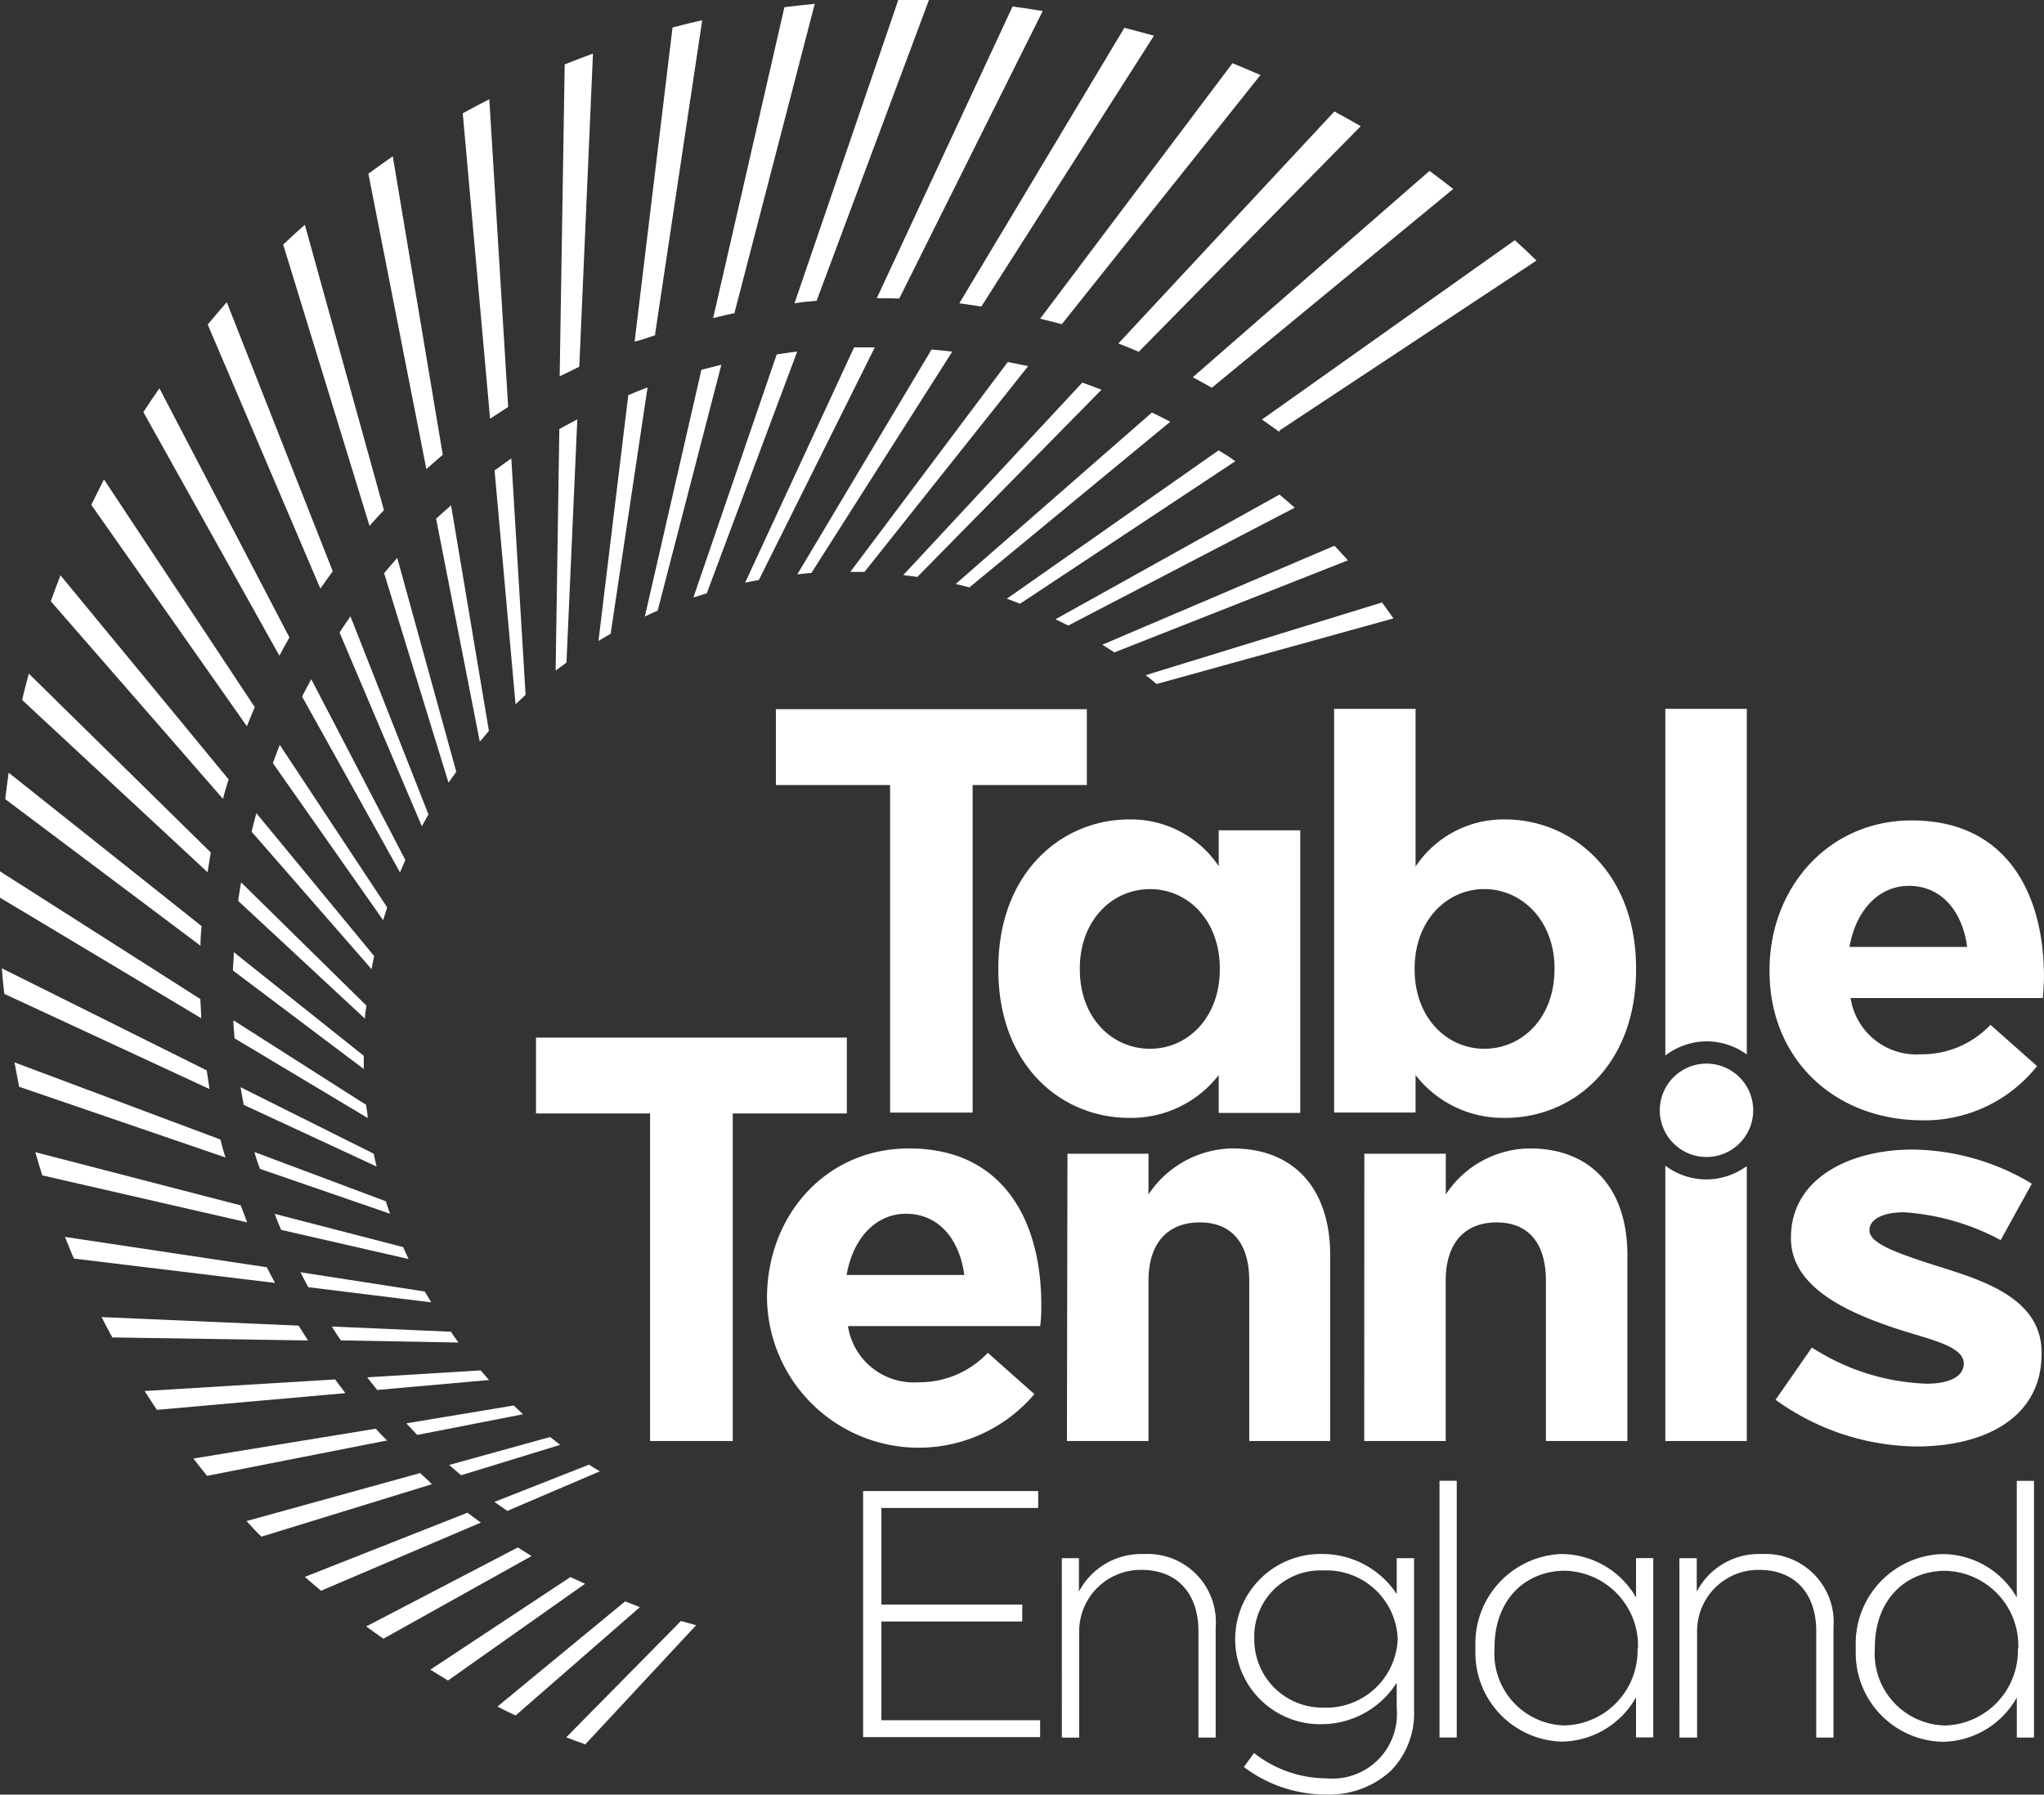 <svg xmlns="http://www.w3.org/2000/svg" width="122.102" height="107.233" viewBox="0 0 122.102 107.233">
  <rect x="0" y="0" width="122.102" height="107.233" fill="#333333" stroke="none"/>
  <g id="Group_3440" data-name="Group 3440" transform="translate(-55.925 -215.492)">
    <path id="Path_1481" data-name="Path 1481" d="M134.357,285.493h-6.822v-4.531h18.576v4.531h-6.822v19.573h-4.932Z" transform="translate(-25.261 -23.095)" fill="#fff"/>
    <path id="Path_1482" data-name="Path 1482" d="M183.922,302.815v2.239h-4.867V280.932h4.867v9.424a6.3,6.3,0,0,1,5.353-2.816c4,0,7.819,3.165,7.819,8.9v.065c0,5.728-3.748,8.867-7.812,8.867A6.614,6.614,0,0,1,183.922,302.815Zm8.3-6.311v-.065c0-2.848-1.942-4.738-4.194-4.738s-4.162,1.89-4.162,4.738v.065c0,2.848,1.89,4.738,4.162,4.738S192.22,299.385,192.22,296.5Z" transform="translate(-43.435 -23.085)" fill="#fff"/>
    <path id="Path_1483" data-name="Path 1483" d="M155.884,308.973c-4.071,0-7.819-3.139-7.819-8.867v-.065c0-5.735,3.793-8.9,7.819-8.9a6.311,6.311,0,0,1,5.346,2.79v-2.142H166.1v16.887H161.23v-2.259A6.616,6.616,0,0,1,155.884,308.973Zm1.243-4.129c2.278,0,4.168-1.89,4.168-4.738v-.065c0-2.848-1.89-4.738-4.168-4.738s-4.194,1.89-4.194,4.738v.065C152.932,302.986,154.855,304.844,157.126,304.844Z" transform="translate(-32.503 -26.686)" fill="#fff"/>
    <path id="Path_1484" data-name="Path 1484" d="M219.245,300.235v-.065c0-4.9,3.5-8.938,8.492-8.938,5.728,0,7.9,4.453,7.9,9.32,0,.388-.032.835-.065,1.294H224.086a3.973,3.973,0,0,0,4.194,3.359,5.624,5.624,0,0,0,4.162-1.76l2.783,2.466a8.569,8.569,0,0,1-7.01,3.236c-5.159-.078-8.971-3.7-8.971-8.913Zm11.806-1.443c-.291-2.175-1.566-3.65-3.482-3.65-1.793,0-3.165,1.443-3.547,3.65Z" transform="translate(-57.613 -26.718)" fill="#fff"/>
    <path id="Path_1485" data-name="Path 1485" d="M126.715,330.509v-.065c0-4.9,3.489-8.932,8.485-8.932,5.728,0,7.9,4.453,7.9,9.32a9.251,9.251,0,0,1-.065,1.294H131.55a3.974,3.974,0,0,0,4.194,3.359,5.624,5.624,0,0,0,4.162-1.761l2.783,2.466a9.062,9.062,0,0,1-15.974-5.683Zm11.786-1.437c-.291-2.181-1.566-3.657-3.482-3.657-1.793,0-3.165,1.443-3.547,3.657Z" transform="translate(-24.972 -37.399)" fill="#fff"/>
    <path id="Path_1486" data-name="Path 1486" d="M112.21,315.813h-6.815v-4.531h18.569v4.531h-6.815v19.573H112.21Z" transform="translate(-17.451 -33.791)" fill="#fff"/>
    <path id="Path_1487" data-name="Path 1487" d="M154.431,321.829h4.841v2.434a6.127,6.127,0,0,1,5.029-2.751c3.683,0,5.825,2.434,5.825,6.375v11.107h-4.835v-9.573c0-2.3-1.094-3.489-2.951-3.489s-3.068,1.165-3.068,3.489v9.573H154.4Z" transform="translate(-34.74 -37.399)" fill="#fff"/>
    <path id="Path_1488" data-name="Path 1488" d="M181.841,321.829h4.867v2.434a6.069,6.069,0,0,1,5.023-2.751c3.683,0,5.825,2.434,5.825,6.375v11.107h-4.867v-9.573c0-2.3-1.087-3.489-2.945-3.489s-3.042,1.184-3.042,3.489v9.573h-4.867Z" transform="translate(-44.416 -37.399)" fill="#fff"/>
    <path id="Path_1489" data-name="Path 1489" d="M219.8,336.563l2.168-3.12a13.443,13.443,0,0,0,6.854,2.162c1.521,0,2.22-.518,2.22-1.2,0-1.081-2.116-1.45-4.168-2.136-2.693-.906-6.155-2.395-6.155-5.34v-.065c0-3.489,3.45-5.249,7.269-5.249a14.088,14.088,0,0,1,7.12,2.039l-1.864,3.372a14.146,14.146,0,0,0-5.76-1.663c-1.294,0-2.078.421-2.078,1.081,0,.783,1.638,1.372,4.317,2.214s5.968,1.942,5.968,5.094v.065c0,3.812-3.385,5.54-7.482,5.54a14.613,14.613,0,0,1-8.408-2.79Z" transform="translate(-57.807 -37.435)" fill="#fff"/>
    <g id="Group_3359" data-name="Group 3359" transform="translate(107.484 303.97)">
      <path id="Path_1490" data-name="Path 1490" d="M135.585,353.142h10.459v1.01h-9.366v5.773h8.414v1.01h-8.414v5.9h9.482v1.01H135.585Z" transform="translate(-135.585 -352.527)" fill="#fff"/>
      <path id="Path_1491" data-name="Path 1491" d="M153.925,359.2h1.023V361.2a4.2,4.2,0,0,1,3.883-2.246,4.075,4.075,0,0,1,4.285,4.408v6.557h-1.029v-6.362c0-2.207-1.236-3.657-3.4-3.657a3.676,3.676,0,0,0-3.724,3.628c0,.066,0,.131,0,.2v6.194h-1.036Z" transform="translate(-142.055 -354.575)" fill="#fff"/>
      <path id="Path_1492" data-name="Path 1492" d="M170.443,371.683l.608-.841a7.015,7.015,0,0,0,4.324,1.515,3.853,3.853,0,0,0,4.2-4.162v-1.553a5.321,5.321,0,0,1-4.472,2.479,5.075,5.075,0,0,1-5.177-4.97c0-.024,0-.048,0-.072v-.045a5.094,5.094,0,0,1,5.106-5.082h.072a5.314,5.314,0,0,1,4.472,2.395V359.2h1.036v9.061a4.932,4.932,0,0,1-1.372,3.631,5.408,5.408,0,0,1-3.883,1.43,8.107,8.107,0,0,1-4.913-1.644Zm9.191-7.631v-.039a4.255,4.255,0,0,0-4.434-4.078,3.961,3.961,0,0,0-4.133,3.781c0,.093-.005.184,0,.277v.039a4.071,4.071,0,0,0,4.045,4.1h.091A4.272,4.272,0,0,0,179.634,364.052Z" transform="translate(-147.699 -354.576)" fill="#fff"/>
      <path id="Path_1493" data-name="Path 1493" d="M188.785,352.192h1.029v15.34h-1.029Z" transform="translate(-154.352 -352.192)" fill="#fff"/>
      <path id="Path_1494" data-name="Path 1494" d="M210.925,359.2h1.036V361.2a4.188,4.188,0,0,1,3.883-2.246,4.079,4.079,0,0,1,4.285,4.408v6.557H219.1v-6.362c0-2.207-1.243-3.657-3.4-3.657a3.663,3.663,0,0,0-3.718,3.608c0,.072,0,.145,0,.217v6.194h-1.055Z" transform="translate(-162.162 -354.575)" fill="#fff"/>
      <path id="Path_1495" data-name="Path 1495" d="M227.2,362.218v-.045a5.353,5.353,0,0,1,5.092-5.6l.118,0a5.14,5.14,0,0,1,4.408,2.589v-6.964h1.029v15.34H236.82v-2.395a5.165,5.165,0,0,1-4.408,2.647,5.314,5.314,0,0,1-5.215-5.41c0-.052,0-.1.005-.156Zm9.709,0v-.045a4.473,4.473,0,0,0-4.34-4.6h-.029c-2.33,0-4.2,1.7-4.2,4.582v.039a4.3,4.3,0,0,0,4.2,4.621,4.479,4.479,0,0,0,4.343-4.611v0Z" transform="translate(-167.901 -352.192)" fill="#fff"/>
      <path id="Path_1496" data-name="Path 1496" d="M192.1,364.6v-.045a5.353,5.353,0,0,1,5.091-5.6l.087,0a5.178,5.178,0,0,1,4.414,2.589V359.2h1.029v10.712h-1.029v-2.395a5.184,5.184,0,0,1-4.414,2.647,5.32,5.32,0,0,1-5.182-5.455c0-.038,0-.074,0-.111Zm9.709,0v-.045a4.473,4.473,0,0,0-4.34-4.6h-.029c-2.33,0-4.2,1.7-4.2,4.582v.039a4.3,4.3,0,0,0,4.2,4.621,4.479,4.479,0,0,0,4.343-4.611v0Z" transform="translate(-155.52 -354.577)" fill="#fff"/>
    </g>
    <path id="Path_1497" data-name="Path 1497" d="M212.085,300.8a4.085,4.085,0,0,1,2.408.783V280.932h-4.867v20.712A4.115,4.115,0,0,1,212.085,300.8Z" transform="translate(-54.219 -23.085)" fill="#fff"/>
    <path id="Path_1498" data-name="Path 1498" d="M212.085,323.924a4.073,4.073,0,0,1-2.46-.822v16.453h4.867V323.128A4.131,4.131,0,0,1,212.085,323.924Z" transform="translate(-54.219 -37.96)" fill="#fff"/>
    <path id="Path_1499" data-name="Path 1499" d="M209.115,316.472a2.79,2.79,0,1,1,2.79,2.79h0A2.79,2.79,0,0,1,209.115,316.472Z" transform="translate(-54.039 -34.637)" fill="#fff"/>
    <path id="Path_1500" data-name="Path 1500" d="M131.949,267.147c.227.175.447.35.647.531l14.155-3.922c-.227-.317-.453-.647-.686-.951Zm-2.589-1.819c.239.155.485.3.718.46l13.948-5.5c-.265-.3-.531-.589-.8-.874Zm-2.8-1.521.764.375,13.527-7.042c-.3-.265-.6-.524-.913-.783Zm-27.3,1.294c.239-.142.479-.285.725-.421l2.207-14.725c-.388.142-.77.3-1.152.46Zm2.77-1.456c.252-.123.5-.239.764-.349L106.6,248.6l-1.191.3Zm2.9-1.139.8-.252,5.4-14.44c-.408.045-.816.11-1.223.168ZM90.3,273.568l.466-.647-3.527-12.777c-.265.3-.524.6-.783.913Zm4.006-4.68c.2-.194.4-.375.6-.563L94.053,254.2c-.337.227-.647.473-1,.712Zm-2.136,2.233c.181-.207.356-.414.544-.647L90.454,257c-.3.265-.6.531-.893.8Zm4.531-4.246c.22-.168.447-.324.647-.485l.647-14.524c-.362.188-.725.382-1.074.576Zm23.9-5.178.816.207,12-9.9c-.356-.188-.725-.369-1.094-.55Zm3.055.88.79.3,12.854-8.511a9.133,9.133,0,0,0-1-.647Zm-6.188-1.411.841.11,11-11.184q-.57-.22-1.146-.427Zm-3.165-.188h.848l9.78-12.3-1.223-.24Zm-6.285.647c.272-.065.55-.11.822-.162l6.925-13.9h-1.236Zm3.12-.5c.278-.039.563-.065.841-.084l8.414-13.223c-.414-.052-.822-.091-1.236-.129ZM87.917,302.034c-.11-.233-.22-.473-.324-.712l-7.676-1.987c.123.324.252.647.388.958Zm1.353,2.589c-.129-.227-.265-.447-.388-.647l-7.424-1.152q.226.447.466.893Zm-10.226-7.974,7.767,2.68c-.091-.246-.175-.5-.252-.744l-7.851-2.945A10.258,10.258,0,0,0,79.043,296.649Zm15.709,14.66-.557-.524-6.414,1.068c.22.233.44.466.647.693Zm-2.032-2.045-.5-.576-6.777.414q.291.376.6.757Zm-1.825-2.239c-.149-.207-.3-.414-.447-.647l-7.12-.311c.175.278.356.557.544.828Zm6.084,6.11c-.214-.155-.408-.311-.608-.466l-6.032,1.67c.233.207.479.408.718.615Zm-8.272-36.958.395-.712-4.66-11.832c-.22.324-.453.647-.647.977ZM99.341,314.72c-.22-.129-.434-.265-.647-.4l-5.65,2.227.77.537ZM87.405,278.934c.1-.252.214-.5.317-.744l-5.618-10.8c-.188.343-.369.686-.55,1.036Zm-1.7,5.78c.045-.265.1-.524.155-.783l-7.036-8.537c-.1.369-.194.738-.285,1.107Zm.693-2.926c.078-.259.162-.511.239-.764l-6.414-9.709c-.142.356-.278.725-.414,1.087Zm-1.087,5.883c0-.259.058-.524.084-.783l-7.482-7.359q-.1.55-.175,1.107Zm.162,5.935c0-.259-.065-.518-.091-.783l-7.929-5.055c0,.362.045.725.071,1.081Zm.531,2.9c-.058-.252-.116-.5-.168-.764l-7.955-3.974c.058.356.123.705.188,1.055Zm-.764-5.825v-.79L77.477,283.7c0,.362-.045.731-.052,1.094Z" transform="translate(-7.584 -11.313)" fill="#fff"/>
    <path id="Path_1501" data-name="Path 1501" d="M85.2,240.508l-1.631-18.246c.524-.291,1.055-.57,1.586-.841l1.126,18.388C85.918,240.048,85.556,240.281,85.2,240.508Zm-2.828,2.142-2.984-17.819c-.492.337-.977.693-1.456,1.042l3.463,17.65c.324-.285.641-.576.977-.854Zm-14.1,36.8-12.239-6.1c.039.511.091,1.016.149,1.527l12.259,5.689C68.384,280.19,68.326,279.821,68.274,279.446Zm22.259-42.071.816-18.686c-.57.207-1.126.427-1.689.647l-.3,18.634c.388-.175.777-.382,1.172-.57Zm9.281-3.236,4.783-18.42c-.608.058-1.21.123-1.812.2L98.526,234.5c.427-.11.854-.214,1.288-.3Zm-4.751,1.294L97.873,216.7c-.6.136-1.184.278-1.773.434l-2.265,18.77c.4-.1.822-.239,1.23-.382Zm37.294,5.78,15.353-10.155c-.414-.414-.848-.822-1.294-1.217L131.309,240.56c.343.246.705.492,1.049.744Zm-61.682,17.67c.149-.388.311-.757.472-1.139l-9.01-13.611c-.259.5-.5,1.01-.757,1.521Zm-1.43,4.337c.1-.388.214-.777.337-1.165L59.537,249.867c-.194.511-.395,1.029-.576,1.553Zm3.372-8.55c.194-.369.395-.731.6-1.094l-7.767-14.887c-.324.466-.647.938-.958,1.424Zm55.7-16.013,14.421-11.877c-.472-.369-.938-.731-1.417-1.081l-14.142,12.33C127.562,238.236,127.937,238.45,128.313,238.657ZM75.064,250.663c.246-.35.485-.7.738-1.036l-6.33-16.077c-.388.434-.757.887-1.139,1.333Zm-7.12,25.67c0-.375-.039-.764-.052-1.146l-11.968-7.631v1.573ZM67.9,272c0-.388.032-.783.065-1.172l-11.521-9.165c-.078.531-.149,1.055-.207,1.579Zm.427-4.388c.065-.395.117-.79.188-1.184L57.647,255.744c-.136.524-.285,1.049-.4,1.573Zm51.029-32.75,11.864-14.887c-.557-.239-1.107-.479-1.67-.706L118.06,234.534Zm-4.809-1.055,10.311-16.181c-.589-.168-1.178-.317-1.767-.472l-9.858,16.459ZM78,246.916c.278-.317.57-.647.861-.938l-4.725-17.055c-.44.388-.88.783-1.294,1.184Zm45.954-10.408,13.256-13.476c-.511-.3-1.042-.589-1.573-.88l-12.906,13.864c.408.155.809.317,1.21.492Zm-14.311-3.178,8.569-17.178c-.6-.1-1.2-.194-1.8-.272l-8.11,17.43C108.753,233.311,109.187,233.311,109.646,233.33Zm-4.938.136,6.712-17.974h-1.832l-6.2,18.123c.434-.078.867-.11,1.307-.149ZM71.867,291.213,59.808,289.4c.181.44.343.874.531,1.294l12.019,1.456C72.184,291.847,72.022,291.53,71.867,291.213Zm11.98,14.667-9.709,3.832c.311.285.647.557.964.828l9.547-4.071Zm-14.757-22.3-12.3-4.608c.091.485.181.971.278,1.456l12.33,4.227c-.129-.375-.22-.731-.311-1.094Zm1.21,3.935-12.265-3.178c.136.466.265.926.414,1.385l12.239,2.809c-.129-.356-.265-.7-.388-1.036Zm5.631,10.4-11.366.693c.246.375.479.757.731,1.126l11.262-1c-.207-.291-.427-.557-.628-.835Zm5.074,5.6L70.65,306.378c.291.311.589.647.893.932l10.181-3.133c-.227-.239-.472-.453-.718-.68Zm-2.647-2.654-10.88,1.78c.265.343.537.693.816,1.036l10.757-2.116c-.233-.214-.472-.472-.693-.718ZM73.75,294.7l-11.76-.511c.214.4.414.815.647,1.217l11.689.181c-.2-.311-.388-.6-.576-.906Zm19.5,16.492-7.612,6.272c.362.181.718.362,1.087.531l7.424-6.472c-.3-.129-.608-.233-.9-.35Zm-6.395-3.236L77.8,312.675c.337.252.686.485,1.029.731l8.848-4.938ZM90,309.724l-8.369,5.534c.356.214.693.427,1.055.647l8.188-5.78Zm6.6,2.628L89.75,319.3c.375.149.757.278,1.139.421l6.621-7.12Z" transform="translate(0 0)" fill="#fff"/>
  </g>
</svg>